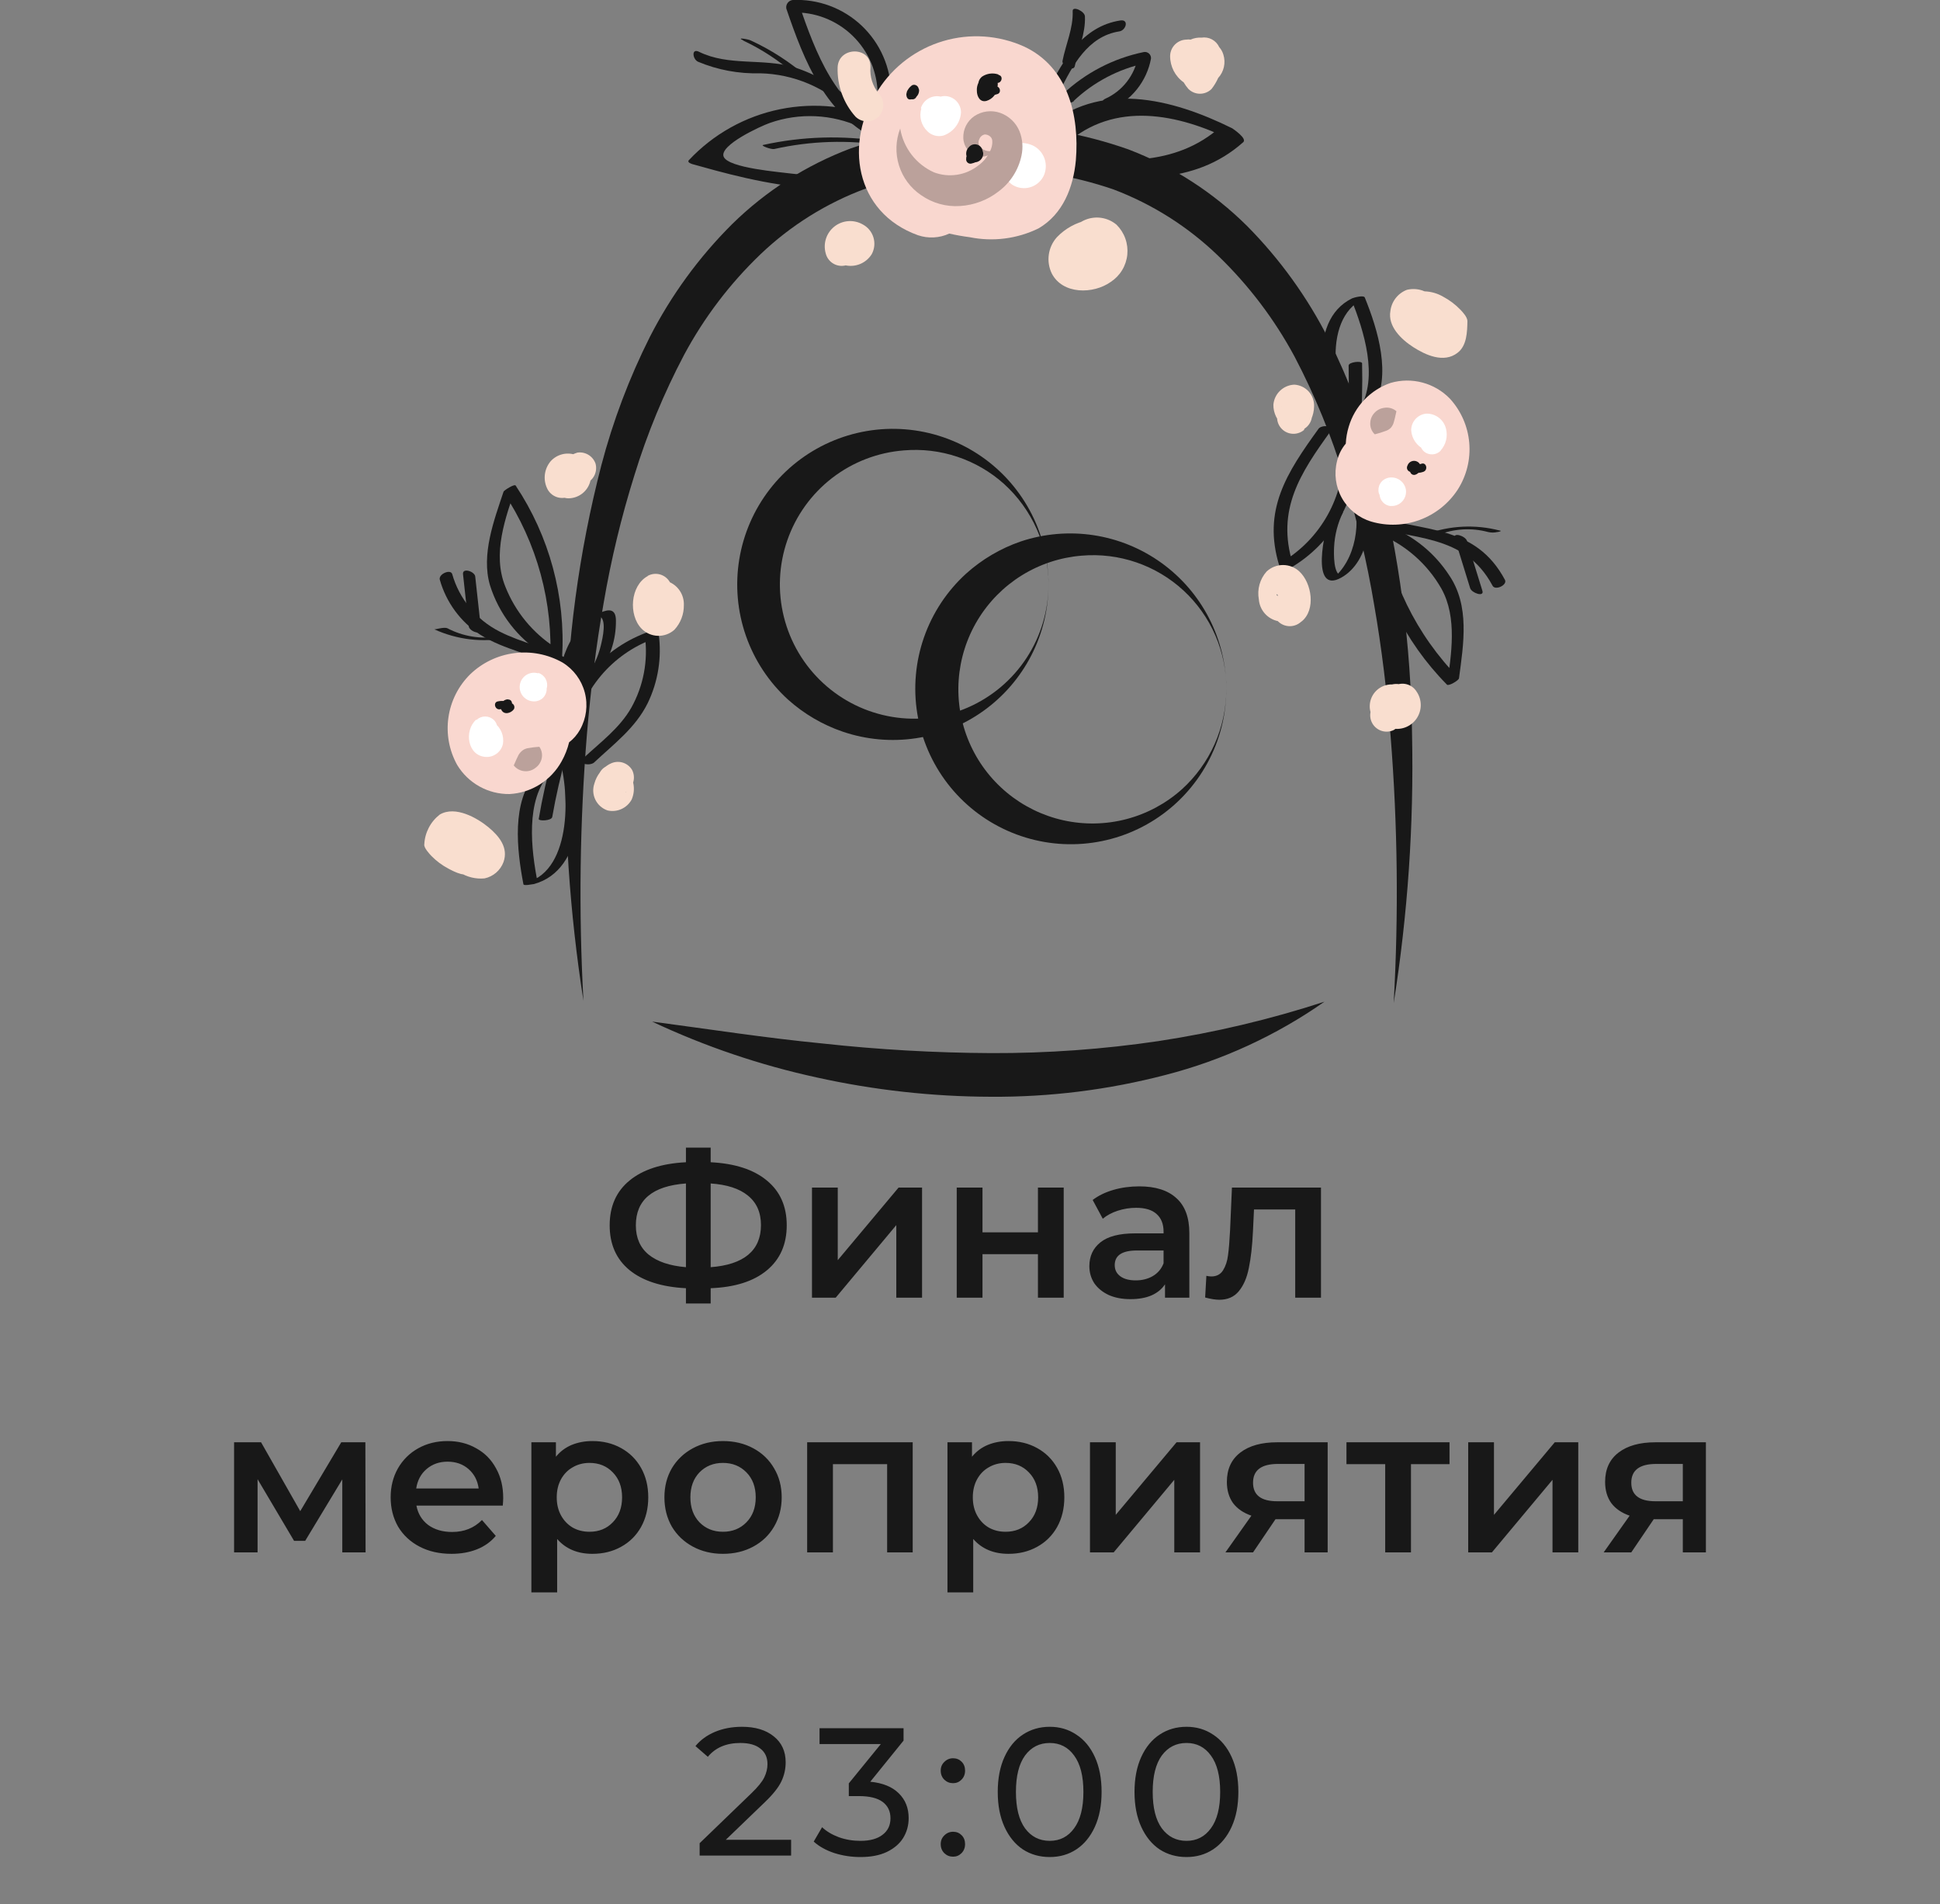 <?xml version="1.0" encoding="UTF-8"?> <svg xmlns="http://www.w3.org/2000/svg" width="160" height="157" viewBox="0 0 160 157" fill="none"><rect x="0" y="0" width="160" height="157" fill="#808080" stroke="none"/> <path d="M65.247 151.695V153H57.702V151.98L61.977 147.855C62.497 147.355 62.847 146.925 63.027 146.565C63.207 146.195 63.297 145.825 63.297 145.455C63.297 144.905 63.102 144.48 62.712 144.18C62.332 143.87 61.782 143.715 61.062 143.715C59.902 143.715 59.007 144.095 58.377 144.855L57.357 143.97C57.767 143.47 58.302 143.08 58.962 142.8C59.632 142.52 60.377 142.38 61.197 142.38C62.297 142.38 63.172 142.645 63.822 143.175C64.472 143.695 64.797 144.405 64.797 145.305C64.797 145.865 64.677 146.395 64.437 146.895C64.197 147.395 63.742 147.965 63.072 148.605L59.862 151.695H65.247ZM71.775 146.91C72.805 147.01 73.591 147.33 74.13 147.87C74.671 148.4 74.941 149.08 74.941 149.91C74.941 150.51 74.79 151.055 74.49 151.545C74.191 152.025 73.74 152.41 73.141 152.7C72.55 152.98 71.826 153.12 70.966 153.12C70.216 153.12 69.496 153.01 68.805 152.79C68.115 152.56 67.55 152.245 67.111 151.845L67.8 150.66C68.16 151 68.621 151.275 69.18 151.485C69.74 151.685 70.335 151.785 70.966 151.785C71.746 151.785 72.35 151.62 72.781 151.29C73.221 150.96 73.441 150.505 73.441 149.925C73.441 149.345 73.225 148.895 72.796 148.575C72.365 148.255 71.716 148.095 70.846 148.095H70.005V147.045L72.645 143.805H67.591V142.5H74.52V143.52L71.775 146.91ZM78.605 147.03C78.325 147.03 78.085 146.935 77.885 146.745C77.684 146.545 77.585 146.295 77.585 145.995C77.585 145.705 77.684 145.465 77.885 145.275C78.085 145.075 78.325 144.975 78.605 144.975C78.885 144.975 79.12 145.07 79.309 145.26C79.499 145.45 79.594 145.695 79.594 145.995C79.594 146.295 79.495 146.545 79.294 146.745C79.105 146.935 78.874 147.03 78.605 147.03ZM78.605 153.09C78.325 153.09 78.085 152.995 77.885 152.805C77.684 152.605 77.585 152.355 77.585 152.055C77.585 151.765 77.684 151.525 77.885 151.335C78.085 151.135 78.325 151.035 78.605 151.035C78.885 151.035 79.12 151.13 79.309 151.32C79.499 151.51 79.594 151.755 79.594 152.055C79.594 152.355 79.495 152.605 79.294 152.805C79.105 152.995 78.874 153.09 78.605 153.09ZM86.578 153.12C85.748 153.12 85.008 152.91 84.358 152.49C83.718 152.06 83.213 151.44 82.843 150.63C82.473 149.82 82.288 148.86 82.288 147.75C82.288 146.64 82.473 145.68 82.843 144.87C83.213 144.06 83.718 143.445 84.358 143.025C85.008 142.595 85.748 142.38 86.578 142.38C87.398 142.38 88.128 142.595 88.768 143.025C89.418 143.445 89.928 144.06 90.298 144.87C90.668 145.68 90.853 146.64 90.853 147.75C90.853 148.86 90.668 149.82 90.298 150.63C89.928 151.44 89.418 152.06 88.768 152.49C88.128 152.91 87.398 153.12 86.578 153.12ZM86.578 151.785C87.418 151.785 88.088 151.44 88.588 150.75C89.098 150.06 89.353 149.06 89.353 147.75C89.353 146.44 89.098 145.44 88.588 144.75C88.088 144.06 87.418 143.715 86.578 143.715C85.728 143.715 85.048 144.06 84.538 144.75C84.038 145.44 83.788 146.44 83.788 147.75C83.788 149.06 84.038 150.06 84.538 150.75C85.048 151.44 85.728 151.785 86.578 151.785ZM97.858 153.12C97.028 153.12 96.288 152.91 95.638 152.49C94.998 152.06 94.493 151.44 94.123 150.63C93.753 149.82 93.568 148.86 93.568 147.75C93.568 146.64 93.753 145.68 94.123 144.87C94.493 144.06 94.998 143.445 95.638 143.025C96.288 142.595 97.028 142.38 97.858 142.38C98.678 142.38 99.408 142.595 100.048 143.025C100.698 143.445 101.208 144.06 101.578 144.87C101.948 145.68 102.133 146.64 102.133 147.75C102.133 148.86 101.948 149.82 101.578 150.63C101.208 151.44 100.698 152.06 100.048 152.49C99.408 152.91 98.678 153.12 97.858 153.12ZM97.858 151.785C98.698 151.785 99.368 151.44 99.868 150.75C100.378 150.06 100.633 149.06 100.633 147.75C100.633 146.44 100.378 145.44 99.868 144.75C99.368 144.06 98.698 143.715 97.858 143.715C97.008 143.715 96.328 144.06 95.818 144.75C95.318 145.44 95.068 146.44 95.068 147.75C95.068 149.06 95.318 150.06 95.818 150.75C96.328 151.44 97.008 151.785 97.858 151.785Z" fill="#181818"></path> <path d="M64.885 101.033C64.885 102.597 64.341 103.832 63.253 104.739C62.165 105.646 60.618 106.139 58.612 106.218V107.476H56.572V106.218C54.566 106.116 53.014 105.617 51.914 104.722C50.826 103.827 50.282 102.597 50.282 101.033C50.282 99.469 50.826 98.239 51.914 97.344C53.014 96.437 54.566 95.933 56.572 95.831V94.624H58.612V95.831C60.618 95.933 62.165 96.437 63.253 97.344C64.341 98.239 64.885 99.469 64.885 101.033ZM58.612 104.484C59.972 104.382 61.004 104.042 61.706 103.464C62.409 102.875 62.76 102.059 62.76 101.016C62.76 99.973 62.403 99.163 61.689 98.585C60.986 98.007 59.961 97.673 58.612 97.582V104.484ZM52.441 101.033C52.441 102.064 52.792 102.869 53.495 103.447C54.209 104.025 55.235 104.371 56.572 104.484V97.582C53.818 97.786 52.441 98.936 52.441 101.033ZM66.968 97.922H69.093V103.906L74.108 97.922H76.046V107H73.921V101.016L68.923 107H66.968V97.922ZM78.905 97.922H81.03V101.611H85.603V97.922H87.728V107H85.603V103.413H81.03V107H78.905V97.922ZM93.959 97.82C95.296 97.82 96.316 98.143 97.019 98.789C97.733 99.424 98.09 100.387 98.09 101.679V107H96.084V105.895C95.823 106.292 95.449 106.598 94.962 106.813C94.486 107.017 93.907 107.119 93.228 107.119C92.547 107.119 91.953 107.006 91.442 106.779C90.933 106.541 90.536 106.218 90.252 105.81C89.981 105.391 89.844 104.92 89.844 104.399C89.844 103.583 90.145 102.931 90.746 102.444C91.358 101.945 92.315 101.696 93.618 101.696H95.965V101.56C95.965 100.925 95.772 100.438 95.386 100.098C95.013 99.758 94.451 99.588 93.704 99.588C93.194 99.588 92.689 99.667 92.191 99.826C91.703 99.985 91.29 100.206 90.95 100.489L90.117 98.942C90.593 98.579 91.165 98.302 91.834 98.109C92.502 97.916 93.21 97.82 93.959 97.82ZM93.669 105.572C94.202 105.572 94.672 105.453 95.081 105.215C95.5 104.966 95.794 104.614 95.965 104.161V103.107H93.772C92.547 103.107 91.936 103.509 91.936 104.314C91.936 104.699 92.088 105.005 92.394 105.232C92.701 105.459 93.126 105.572 93.669 105.572ZM108.947 97.922V107H106.822V99.724H103.422L103.337 101.526C103.28 102.727 103.167 103.736 102.997 104.552C102.838 105.357 102.561 105.997 102.164 106.473C101.779 106.938 101.246 107.17 100.566 107.17C100.249 107.17 99.858 107.108 99.393 106.983L99.495 105.198C99.654 105.232 99.79 105.249 99.903 105.249C100.334 105.249 100.657 105.079 100.872 104.739C101.087 104.388 101.223 103.974 101.28 103.498C101.348 103.011 101.405 102.319 101.45 101.424L101.603 97.922H108.947ZM28.23 128V121.982L25.17 127.048H24.252L21.243 121.965V128H19.305V118.922H21.532L24.762 124.6L28.145 118.922H30.134L30.151 128H28.23ZM41.501 123.512C41.501 123.659 41.49 123.869 41.467 124.141H34.344C34.469 124.81 34.792 125.342 35.313 125.739C35.846 126.124 36.503 126.317 37.285 126.317C38.283 126.317 39.104 125.988 39.75 125.331L40.889 126.64C40.481 127.127 39.966 127.496 39.342 127.745C38.719 127.994 38.016 128.119 37.234 128.119C36.237 128.119 35.359 127.921 34.599 127.524C33.84 127.127 33.251 126.578 32.831 125.875C32.423 125.161 32.219 124.356 32.219 123.461C32.219 122.577 32.418 121.784 32.814 121.081C33.222 120.367 33.783 119.812 34.497 119.415C35.211 119.018 36.016 118.82 36.911 118.82C37.795 118.82 38.583 119.018 39.274 119.415C39.977 119.8 40.521 120.35 40.906 121.064C41.303 121.767 41.501 122.583 41.501 123.512ZM36.911 120.52C36.231 120.52 35.653 120.724 35.177 121.132C34.713 121.529 34.429 122.061 34.327 122.73H39.478C39.388 122.073 39.11 121.54 38.645 121.132C38.181 120.724 37.603 120.52 36.911 120.52ZM48.858 118.82C49.742 118.82 50.529 119.013 51.221 119.398C51.923 119.783 52.473 120.327 52.87 121.03C53.266 121.733 53.465 122.543 53.465 123.461C53.465 124.379 53.266 125.195 52.87 125.909C52.473 126.612 51.923 127.156 51.221 127.541C50.529 127.926 49.742 128.119 48.858 128.119C47.633 128.119 46.664 127.711 45.95 126.895V131.298H43.825V118.922H45.849V120.112C46.2 119.681 46.63 119.358 47.141 119.143C47.662 118.928 48.234 118.82 48.858 118.82ZM48.62 126.3C49.401 126.3 50.042 126.039 50.541 125.518C51.05 124.997 51.306 124.311 51.306 123.461C51.306 122.611 51.05 121.925 50.541 121.404C50.042 120.883 49.401 120.622 48.62 120.622C48.109 120.622 47.651 120.741 47.242 120.979C46.834 121.206 46.511 121.534 46.273 121.965C46.035 122.396 45.916 122.894 45.916 123.461C45.916 124.028 46.035 124.526 46.273 124.957C46.511 125.388 46.834 125.722 47.242 125.96C47.651 126.187 48.109 126.3 48.62 126.3ZM59.625 128.119C58.707 128.119 57.88 127.921 57.143 127.524C56.407 127.127 55.829 126.578 55.409 125.875C55.001 125.161 54.797 124.356 54.797 123.461C54.797 122.566 55.001 121.767 55.409 121.064C55.829 120.361 56.407 119.812 57.143 119.415C57.88 119.018 58.707 118.82 59.625 118.82C60.555 118.82 61.388 119.018 62.124 119.415C62.861 119.812 63.433 120.361 63.841 121.064C64.261 121.767 64.47 122.566 64.47 123.461C64.47 124.356 64.261 125.161 63.841 125.875C63.433 126.578 62.861 127.127 62.124 127.524C61.388 127.921 60.555 128.119 59.625 128.119ZM59.625 126.3C60.407 126.3 61.053 126.039 61.563 125.518C62.073 124.997 62.328 124.311 62.328 123.461C62.328 122.611 62.073 121.925 61.563 121.404C61.053 120.883 60.407 120.622 59.625 120.622C58.843 120.622 58.197 120.883 57.687 121.404C57.189 121.925 56.939 122.611 56.939 123.461C56.939 124.311 57.189 124.997 57.687 125.518C58.197 126.039 58.843 126.3 59.625 126.3ZM75.274 118.922V128H73.166V120.724H68.695V128H66.57V118.922H75.274ZM83.173 118.82C84.057 118.82 84.845 119.013 85.536 119.398C86.239 119.783 86.788 120.327 87.185 121.03C87.582 121.733 87.78 122.543 87.78 123.461C87.78 124.379 87.582 125.195 87.185 125.909C86.788 126.612 86.239 127.156 85.536 127.541C84.845 127.926 84.057 128.119 83.173 128.119C81.949 128.119 80.98 127.711 80.266 126.895V131.298H78.141V118.922H80.164V120.112C80.515 119.681 80.946 119.358 81.456 119.143C81.977 118.928 82.55 118.82 83.173 118.82ZM82.935 126.3C83.717 126.3 84.357 126.039 84.856 125.518C85.366 124.997 85.621 124.311 85.621 123.461C85.621 122.611 85.366 121.925 84.856 121.404C84.357 120.883 83.717 120.622 82.935 120.622C82.425 120.622 81.966 120.741 81.558 120.979C81.15 121.206 80.827 121.534 80.589 121.965C80.351 122.396 80.232 122.894 80.232 123.461C80.232 124.028 80.351 124.526 80.589 124.957C80.827 125.388 81.15 125.722 81.558 125.96C81.966 126.187 82.425 126.3 82.935 126.3ZM89.895 118.922H92.02V124.906L97.035 118.922H98.973V128H96.848V122.016L91.85 128H89.895V118.922ZM109.498 118.922V128H107.594V125.263H105.197L103.344 128H101.066L103.208 124.974C102.551 124.747 102.047 124.402 101.695 123.937C101.355 123.461 101.185 122.877 101.185 122.186C101.185 121.143 101.554 120.339 102.29 119.772C103.027 119.205 104.041 118.922 105.333 118.922H109.498ZM105.401 120.707C104.03 120.707 103.344 121.223 103.344 122.254C103.344 123.274 104.007 123.784 105.333 123.784H107.594V120.707H105.401ZM119.548 120.724H116.369V128H114.244V120.724H111.048V118.922H119.548V120.724ZM121.089 118.922H123.214V124.906L128.229 118.922H130.167V128H128.042V122.016L123.044 128H121.089V118.922ZM140.693 118.922V128H138.789V125.263H136.392L134.539 128H132.261L134.403 124.974C133.745 124.747 133.241 124.402 132.89 123.937C132.55 123.461 132.38 122.877 132.38 122.186C132.38 121.143 132.748 120.339 133.485 119.772C134.221 119.205 135.236 118.922 136.528 118.922H140.693ZM136.596 120.707C135.224 120.707 134.539 121.223 134.539 122.254C134.539 123.274 135.202 123.784 136.528 123.784H138.789V120.707H136.596Z" fill="#181818"></path> <g clip-path="url(#clip0_2815_303)"> <path d="M53.784 84.235C58.538 84.866 63.183 85.588 67.838 86.039C72.458 86.546 77.1 86.81 81.748 86.833C86.37 86.849 90.986 86.517 95.558 85.84C100.198 85.133 104.771 84.047 109.234 82.593C105.267 85.372 100.834 87.416 96.145 88.628C91.434 89.86 86.581 90.466 81.712 90.432C76.891 90.418 72.085 89.885 67.378 88.844C62.687 87.825 58.127 86.278 53.784 84.235V84.235Z" fill="#181818"></path> <path d="M87.891 11.889C91.905 8.281 97.182 9.372 101.611 11.573L100.709 10.419C96.921 13.829 91.932 13.432 87.232 12.683C86.078 12.503 87.638 14 88.207 14.09C93.195 14.893 98.472 15.335 102.531 11.727C102.883 11.42 101.719 10.644 101.629 10.581C96.65 8.119 90.642 6.567 86.06 10.671C85.69 10.996 87.395 12.412 87.927 11.934L87.891 11.889Z" fill="#181818"></path> <path d="M72.88 9.923C70.192 8.739 67.203 8.419 64.325 9.007C61.447 9.595 58.823 11.062 56.815 13.206C56.643 13.396 57.04 13.513 57.13 13.54C61.487 14.749 73.368 18.267 75.027 11.42C75.1 11.086 72.935 10.96 72.772 11.61C72.087 14.46 67.811 14.622 65.294 14.316C64.392 14.189 60.062 13.865 59.683 12.918C59.304 11.97 62.759 10.392 63.481 10.139C65.93 9.277 68.619 9.403 70.977 10.491C71.464 10.707 73.485 10.211 72.88 9.95V9.923Z" fill="#181818"></path> <path d="M63.86 12.286C66.863 11.613 69.967 11.515 73.007 11.997C73.773 12.115 73.178 11.727 72.772 11.664C69.506 11.141 66.17 11.239 62.94 11.952C62.696 12.006 63.616 12.34 63.842 12.286H63.86Z" fill="#181818"></path> <path d="M73.494 7.686C73.484 6.642 73.264 5.611 72.847 4.655C72.43 3.698 71.825 2.836 71.067 2.118C70.309 1.401 69.415 0.844 68.437 0.48C67.459 0.116 66.418 -0.047 65.375 -6.88106e-05C65.293 0.01 65.213 0.036 65.142 0.078C65.07 0.12 65.008 0.176 64.959 0.242C64.91 0.309 64.875 0.386 64.856 0.466C64.838 0.547 64.837 0.631 64.852 0.713C66.341 5.079 68.109 9.598 72.574 11.637C73.151 11.898 73.728 10.969 73.097 10.671C68.893 8.759 67.297 4.411 65.88 0.316C65.709 0.559 65.529 0.794 65.357 1.028C66.268 0.999 67.176 1.153 68.026 1.482C68.876 1.81 69.652 2.305 70.307 2.939C70.962 3.572 71.484 4.33 71.841 5.169C72.198 6.008 72.382 6.909 72.384 7.821C72.384 8.515 73.494 8.317 73.476 7.686H73.494Z" fill="#181818"></path> <path d="M88.567 8.308C90.214 6.756 92.254 5.686 94.467 5.214L93.853 4.682C93.72 5.436 93.403 6.146 92.931 6.75C92.46 7.354 91.847 7.833 91.147 8.146C91.088 8.172 91.035 8.21 90.99 8.258C90.946 8.305 90.911 8.36 90.888 8.421C90.865 8.482 90.854 8.547 90.856 8.611C90.858 8.676 90.873 8.74 90.899 8.8C90.926 8.859 90.964 8.912 91.011 8.957C91.058 9.001 91.114 9.036 91.175 9.059C91.236 9.082 91.3 9.093 91.365 9.091C91.43 9.089 91.494 9.074 91.553 9.048C92.418 8.676 93.178 8.097 93.766 7.363C94.355 6.628 94.753 5.76 94.927 4.835C94.934 4.756 94.923 4.677 94.894 4.604C94.865 4.531 94.82 4.465 94.761 4.412C94.702 4.36 94.632 4.322 94.556 4.301C94.48 4.28 94.4 4.278 94.323 4.294C91.827 4.809 89.523 6.005 87.665 7.749C87.142 8.236 88.089 8.75 88.567 8.335V8.308Z" fill="#181818"></path> <path d="M87.377 7.577C88.441 5.412 89.713 2.995 92.311 2.589C92.87 2.508 93.132 1.578 92.401 1.687C89.28 2.165 87.683 4.934 86.393 7.532C86.087 8.146 87.142 8.037 87.377 7.577V7.577Z" fill="#181818"></path> <path d="M70.391 8.515C69.009 7.13 67.309 6.104 65.438 5.53C62.895 4.79 60.089 5.466 57.663 4.276C57.004 3.942 57.112 4.871 57.563 5.088C59.184 5.767 60.931 6.093 62.687 6.044C65.457 6.105 68.097 7.225 70.066 9.174C70.598 9.697 70.806 8.921 70.391 8.515V8.515Z" fill="#181818"></path> <path d="M61.298 3.347C62.834 4.069 64.262 5.005 65.538 6.125C65.75 6.275 66 6.362 66.259 6.377C66.341 6.377 66.674 6.441 66.503 6.287C65.115 5.091 63.566 4.095 61.902 3.328C61.686 3.229 60.666 3.049 61.298 3.328V3.347Z" fill="#181818"></path> <path d="M88.639 5.466C88.919 4.104 89.542 2.76 89.478 1.353C89.478 0.938 88.45 0.451 88.468 0.911C88.522 2.327 87.909 3.617 87.629 5.024C87.548 5.412 88.531 5.926 88.639 5.466Z" fill="#181818"></path> <path d="M48.119 82.512C46.974 75.212 46.482 67.825 46.648 60.438C46.741 52.986 47.732 45.571 49.598 38.356C50.558 34.702 51.898 31.159 53.594 27.784C55.351 24.35 57.637 21.215 60.369 18.492C63.164 15.743 66.504 13.61 70.174 12.232C73.863 10.971 77.732 10.316 81.63 10.293C85.522 10.34 89.379 11.022 93.051 12.313C96.721 13.711 100.058 15.862 102.847 18.628C105.564 21.369 107.834 24.52 109.576 27.964C111.268 31.346 112.601 34.895 113.555 38.554C115.406 45.772 116.382 53.186 116.459 60.637C116.61 68.022 116.103 75.406 114.944 82.701C115.356 75.379 115.272 68.037 114.691 60.727C114.393 57.119 113.96 53.465 113.338 49.902C112.742 46.333 111.91 42.807 110.848 39.348C109.805 35.92 108.443 32.598 106.78 29.425C105.12 26.336 102.99 23.524 100.466 21.09C97.987 18.697 95.047 16.834 91.824 15.615C85.211 13.354 78.039 13.329 71.41 15.543C68.179 16.736 65.225 18.578 62.732 20.955C60.203 23.375 58.072 26.179 56.418 29.263C54.745 32.435 53.374 35.757 52.322 39.186C51.242 42.63 50.395 46.145 49.788 49.704C49.147 53.312 48.714 56.92 48.407 60.528C47.815 67.841 47.718 75.186 48.119 82.512V82.512Z" fill="#181818"></path> <path d="M86.475 48.161C86.477 50.203 85.993 52.216 85.061 54.032C84.13 55.849 82.778 57.418 81.119 58.608C79.46 59.798 77.541 60.575 75.521 60.874C73.502 61.174 71.44 60.987 69.507 60.33C67.841 59.761 66.307 58.862 64.996 57.687C63.418 56.25 62.223 54.441 61.519 52.426C60.815 50.41 60.626 48.251 60.967 46.143C61.308 44.036 62.17 42.047 63.474 40.356C64.778 38.665 66.482 37.327 68.434 36.461C70.386 35.596 72.522 35.23 74.651 35.399C76.779 35.567 78.832 36.264 80.623 37.425C82.414 38.587 83.887 40.177 84.909 42.052C85.931 43.926 86.469 46.026 86.475 48.161V48.161ZM86.475 48.161C86.472 46.604 86.144 45.065 85.512 43.642C84.879 42.219 83.957 40.944 82.803 39.898C81.687 38.898 80.379 38.137 78.957 37.663C77.536 37.188 76.033 37.009 74.54 37.138C72.391 37.305 70.338 38.095 68.631 39.411C66.925 40.727 65.639 42.513 64.933 44.549C64.226 46.585 64.128 48.783 64.652 50.874C65.176 52.965 66.298 54.857 67.881 56.319C69.464 57.782 71.44 58.751 73.565 59.107C75.691 59.463 77.874 59.192 79.848 58.326C81.822 57.46 83.5 56.037 84.677 54.231C85.854 52.426 86.479 50.316 86.475 48.161V48.161Z" fill="#181818"></path> <path d="M101.142 56.83C101.134 58.963 100.595 61.06 99.572 62.932C98.549 64.804 97.076 66.392 95.285 67.551C93.495 68.71 91.444 69.404 89.317 69.571C87.19 69.738 85.056 69.371 83.107 68.505C81.157 67.639 79.455 66.301 78.153 64.611C76.851 62.921 75.992 60.933 75.651 58.827C75.311 56.722 75.502 54.564 76.206 52.551C76.909 50.537 78.104 48.731 79.682 47.295C80.992 46.117 82.526 45.215 84.192 44.643C86.126 43.999 88.184 43.824 90.199 44.13C92.213 44.437 94.126 45.217 95.781 46.407C97.435 47.596 98.784 49.161 99.716 50.973C100.648 52.785 101.137 54.792 101.142 56.83V56.83ZM101.142 56.83C101.151 55.302 100.842 53.79 100.234 52.388C99.626 50.987 98.732 49.728 97.61 48.691C96.488 47.655 95.162 46.864 93.716 46.369C92.271 45.874 90.739 45.685 89.217 45.816C87.467 45.956 85.776 46.51 84.283 47.433C82.79 48.356 81.538 49.622 80.631 51.124C79.724 52.627 79.187 54.324 79.066 56.075C78.945 57.826 79.242 59.581 79.933 61.195C80.624 62.808 81.689 64.234 83.041 65.354C84.392 66.474 85.991 67.257 87.704 67.637C89.418 68.017 91.198 67.984 92.896 67.54C94.594 67.096 96.162 66.254 97.471 65.084C98.624 64.04 99.546 62.766 100.178 61.345C100.81 59.923 101.139 58.386 101.142 56.83V56.83Z" fill="#181818"></path> <path d="M45.819 53.402C43.944 52.201 42.495 50.44 41.678 48.369C40.578 45.662 41.678 42.695 42.58 40.07L41.525 40.593C44.3 44.762 45.648 49.719 45.367 54.719C45.367 54.719 46.342 54.494 46.36 54.196C46.655 49.184 45.309 44.212 42.526 40.033C42.427 39.889 41.624 40.394 41.534 40.53C40.74 42.911 39.675 45.717 40.406 48.242C41.141 50.602 42.696 52.621 44.79 53.934C45.043 54.088 45.755 53.393 45.782 53.402H45.819Z" fill="#181818"></path> <path d="M47.289 60.601C47.598 58.808 48.376 57.13 49.543 55.736C50.711 54.341 52.227 53.281 53.937 52.662L53.188 52.446C53.461 54.482 53.069 56.551 52.07 58.345C51.096 60.059 49.499 61.214 48.083 62.54C47.596 62.991 48.624 63.172 48.985 62.883C50.627 61.34 52.404 60.032 53.423 57.967C54.277 56.199 54.591 54.219 54.325 52.275C54.325 51.977 53.757 52.004 53.576 52.067C51.706 52.712 50.041 53.841 48.748 55.338C47.455 56.835 46.581 58.648 46.215 60.592C46.116 61.088 47.235 61.025 47.316 60.592L47.289 60.601Z" fill="#181818"></path> <path d="M47.199 57.127C46.91 54.809 47.821 51.643 50.103 50.524L49.3 50.741C50.139 50.903 49.679 52.68 49.553 53.222C49.324 54.174 48.904 55.071 48.317 55.856C48.317 55.856 49.219 55.792 49.364 55.54C50.311 54.283 50.815 52.748 50.798 51.174C50.798 50.218 50.266 50.182 49.49 50.524C46.955 51.67 45.819 54.926 46.143 57.515C46.143 57.624 47.235 57.371 47.199 57.127V57.127Z" fill="#181818"></path> <path d="M44.222 63.794C42.156 66.067 42.634 70.108 43.166 72.896C43.166 73.076 43.924 72.896 44.023 72.896C48.263 71.759 48.308 65.346 47.127 61.99C47.045 61.773 45.972 61.99 46.008 62.134C47.009 64.949 47.262 71.732 43.437 72.76H44.339C43.807 70.054 43.311 65.968 45.358 63.74C45.358 63.74 44.456 63.586 44.267 63.803L44.222 63.794Z" fill="#181818"></path> <path d="M45.62 62.242C45.129 63.985 44.731 65.752 44.429 67.537C44.429 67.709 45.485 67.691 45.548 67.357C45.847 65.632 46.239 63.925 46.721 62.242C46.802 61.981 45.71 62.053 45.638 62.324L45.62 62.242Z" fill="#181818"></path> <path d="M36.275 47.809C36.8 49.662 37.975 51.264 39.585 52.32C41.597 53.601 44.05 53.952 46.143 55.098C46.522 55.306 47.397 54.647 46.865 54.358C45.061 53.375 43.013 53.005 41.191 52.067C40.25 51.589 39.418 50.922 38.747 50.107C38.077 49.292 37.582 48.347 37.294 47.331C37.159 46.898 36.13 47.331 36.275 47.818V47.809Z" fill="#181818"></path> <path d="M35.815 51.887C37.7 52.748 39.807 52.997 41.84 52.599C42.291 52.518 41.218 52.464 41.047 52.491C39.629 52.712 38.177 52.471 36.906 51.806C36.617 51.67 35.905 51.923 35.815 51.887V51.887Z" fill="#181818"></path> <path d="M38.187 47.349C38.34 48.775 38.503 50.2 38.656 51.625C38.701 52.058 39.73 52.437 39.666 51.842C39.513 50.416 39.351 48.991 39.197 47.566C39.197 47.133 38.115 46.763 38.187 47.349Z" fill="#181818"></path> <path d="M46.396 54.629C45.192 53.95 43.801 53.678 42.429 53.852C41.058 54.026 39.779 54.636 38.782 55.594C37.812 56.55 37.18 57.798 36.985 59.147C36.789 60.495 37.04 61.871 37.7 63.063C38.147 63.809 38.783 64.424 39.543 64.847C40.303 65.269 41.16 65.485 42.03 65.472C42.917 65.423 43.776 65.149 44.528 64.675C45.279 64.202 45.897 63.544 46.324 62.766C46.598 62.276 46.804 61.751 46.937 61.205C47.306 60.921 47.613 60.565 47.839 60.159C48.36 59.229 48.5 58.134 48.231 57.103C47.962 56.072 47.304 55.185 46.396 54.629V54.629Z" fill="#F9D7CF"></path> <path d="M39.27 59.338C38.259 60.24 38.539 62.333 40.081 62.414C40.404 62.428 40.72 62.328 40.976 62.131C41.232 61.935 41.41 61.655 41.48 61.34C41.532 61.015 41.494 60.681 41.37 60.376C41.246 60.071 41.04 59.805 40.776 59.608C40.586 59.418 40.328 59.311 40.059 59.311C39.79 59.311 39.532 59.418 39.342 59.608C39.151 59.798 39.045 60.056 39.045 60.325C39.045 60.594 39.151 60.852 39.342 61.042L39.441 61.133C39.54 61.259 39.567 61.277 39.531 61.187C39.495 61.097 39.703 60.574 39.531 60.826C39.648 60.709 39.775 60.592 39.892 60.465L40.108 60.411L40.614 60.546C40.83 60.646 40.505 61.007 40.731 60.799C40.92 60.608 41.026 60.35 41.026 60.082C41.026 59.813 40.92 59.556 40.731 59.365C40.538 59.18 40.281 59.077 40.014 59.077C39.747 59.077 39.49 59.18 39.297 59.365L39.27 59.338Z" fill="white"></path> <path d="M44.393 55.522C44.229 55.471 44.056 55.456 43.886 55.479C43.716 55.501 43.552 55.561 43.407 55.653C43.263 55.745 43.139 55.868 43.047 56.012C42.954 56.157 42.894 56.32 42.871 56.49C42.847 56.66 42.861 56.833 42.912 56.998C42.962 57.162 43.048 57.313 43.163 57.441C43.278 57.568 43.419 57.669 43.577 57.737C43.735 57.804 43.906 57.837 44.078 57.831C44.343 57.829 44.597 57.723 44.786 57.536C44.975 57.349 45.083 57.096 45.088 56.83C45.083 56.563 44.976 56.307 44.787 56.117C44.599 55.928 44.345 55.818 44.078 55.811H43.96L44.682 56.108L44.592 56.036L44.853 56.478V56.37L44.754 57.155V57.074L44.384 57.434H44.303H43.762H43.843C44.102 57.502 44.378 57.466 44.612 57.335C44.845 57.204 45.019 56.987 45.097 56.731C45.162 56.47 45.124 56.195 44.991 55.961C44.858 55.728 44.641 55.555 44.384 55.477L44.393 55.522Z" fill="white"></path> <path d="M41.904 57.66C41.805 57.66 41.708 57.683 41.621 57.729C41.533 57.774 41.458 57.84 41.402 57.92C41.345 58.001 41.309 58.094 41.296 58.191C41.282 58.289 41.293 58.388 41.326 58.481C41.534 58.986 42.129 58.824 42.382 58.481C42.425 58.401 42.436 58.308 42.413 58.221C42.389 58.133 42.333 58.059 42.255 58.012C41.894 57.809 41.47 57.745 41.065 57.831C40.641 57.903 40.821 58.562 41.245 58.481C41.477 58.437 41.718 58.479 41.922 58.598L41.795 58.138L41.904 58.354C42.337 58.354 42.337 57.66 41.904 57.678V57.66Z" fill="#181818"></path> <path d="M42.382 63.09C42.553 62.684 42.661 62.459 42.761 62.26C42.848 62.104 42.968 61.969 43.112 61.864C43.251 61.765 43.413 61.703 43.581 61.683C43.88 61.629 44.181 61.593 44.483 61.575C44.585 61.72 44.654 61.886 44.685 62.06C44.717 62.235 44.709 62.414 44.664 62.585C44.587 62.881 44.408 63.14 44.159 63.316C44.026 63.421 43.874 63.499 43.711 63.545C43.548 63.591 43.377 63.603 43.209 63.582C43.041 63.561 42.879 63.507 42.732 63.423C42.586 63.338 42.457 63.225 42.355 63.09H42.382Z" fill="#BBA19B"></path> <path d="M40.614 70.46C40.569 69.621 39.477 68.891 38.809 68.503C38.142 68.115 37.267 67.601 36.663 68.016C36.058 68.43 36.798 69.116 37.078 69.459C37.802 70.247 38.744 70.803 39.784 71.055C40.127 71.128 40.686 71.146 40.965 70.812C41.245 70.478 40.965 69.91 40.695 69.549C40.08 68.761 39.277 68.14 38.358 67.745C38.084 67.587 37.773 67.503 37.456 67.503C37.14 67.503 36.829 67.587 36.554 67.745C36.35 67.854 36.17 68.002 36.024 68.181C35.878 68.36 35.769 68.567 35.703 68.788C35.638 69.01 35.617 69.242 35.642 69.472C35.668 69.702 35.739 69.924 35.851 70.126C36.37 70.894 37.079 71.515 37.907 71.93C38.519 72.32 39.242 72.495 39.964 72.427C40.316 72.352 40.644 72.19 40.917 71.955C41.19 71.72 41.399 71.42 41.525 71.083C41.949 69.892 41.164 68.936 40.28 68.205C39.396 67.474 37.574 66.401 36.275 67.159C35.896 67.451 35.586 67.821 35.365 68.245C35.144 68.668 35.017 69.135 34.994 69.612C34.931 69.892 35.445 70.433 35.58 70.577C35.992 70.997 36.467 71.35 36.987 71.624C37.411 71.849 38.656 72.526 38.791 71.714C38.872 71.179 39.069 70.668 39.369 70.217C39.482 70.043 39.646 69.908 39.838 69.829C39.937 69.829 40.054 69.775 40.154 69.73C40.578 69.73 40.343 69.666 39.432 69.441L38.44 68.764L37.817 67.998C37.827 68.072 37.827 68.148 37.817 68.223C37.827 68.31 37.827 68.398 37.817 68.485C37.741 68.733 37.615 68.963 37.447 69.161C37.343 69.298 37.215 69.414 37.069 69.504C36.482 69.829 36.59 69.342 37.637 69.982L38.602 70.668L38.521 70.587L39.233 71.317C39.45 71.606 39.306 71.543 39.378 71.317C39.447 71.161 39.538 71.015 39.648 70.884C39.745 70.751 39.857 70.63 39.982 70.523C40.19 70.361 40.262 70.46 39.883 70.343L38.431 69.639L38.521 69.693L37.619 68.963L37.691 69.035L37.177 68.349C37.294 68.548 37.177 68.349 37.177 68.277C37.177 68.205 36.96 68.277 37.177 68.277L38.494 68.746H38.404L39.793 69.784L39.73 69.712C39.928 70.027 40.117 70.352 40.316 70.677C40.316 70.803 40.09 70.821 40.054 70.821L37.7 69.585L36.798 68.286V68.349C36.891 68.728 37.099 69.068 37.393 69.324C37.796 69.736 38.258 70.086 38.764 70.361C39.053 70.514 40.65 71.263 40.614 70.46V70.46Z" fill="#F9DECF"></path> <path d="M50.266 63C49.963 63.173 49.697 63.403 49.483 63.679C49.27 63.955 49.113 64.269 49.021 64.606C48.946 64.823 48.914 65.053 48.929 65.282C48.943 65.512 49.003 65.736 49.104 65.943C49.206 66.149 49.347 66.333 49.52 66.485C49.693 66.636 49.894 66.752 50.112 66.825C50.496 66.912 50.898 66.87 51.256 66.707C51.615 66.544 51.91 66.269 52.097 65.923C52.277 65.504 52.325 65.039 52.233 64.593C52.141 64.146 51.914 63.738 51.583 63.424C51.328 63.173 50.984 63.032 50.627 63.032C50.269 63.032 49.925 63.173 49.67 63.424C49.425 63.682 49.289 64.024 49.289 64.38C49.289 64.736 49.425 65.078 49.67 65.336C49.373 64.948 49.977 64.073 50.473 64.128L51.159 64.308L51.294 64.425L51.646 65.021C51.592 65.382 51.592 65.454 51.646 65.228C51.592 65.345 51.583 65.354 51.646 65.273C51.709 65.192 51.646 65.201 51.646 65.273C51.646 65.345 51.529 65.345 51.646 65.273C51.934 65.089 52.143 64.804 52.233 64.474C52.323 64.144 52.288 63.792 52.133 63.487C51.95 63.179 51.654 62.956 51.308 62.864C50.962 62.773 50.594 62.822 50.284 63H50.266Z" fill="#F9DECF"></path> <path d="M47.623 37.318C47.139 37.468 46.7 37.733 46.343 38.092C45.986 38.45 45.722 38.891 45.575 39.375C45.523 39.576 45.517 39.786 45.559 39.99C45.6 40.193 45.687 40.385 45.813 40.55C45.938 40.715 46.1 40.849 46.286 40.943C46.471 41.036 46.675 41.086 46.883 41.089C47.298 41.086 47.7 40.945 48.027 40.689C48.353 40.432 48.585 40.075 48.687 39.673C48.8 39.224 48.737 38.75 48.51 38.347C48.283 37.944 47.911 37.644 47.469 37.508C47.115 37.383 46.732 37.365 46.368 37.457C46.004 37.548 45.675 37.745 45.422 38.022C45.145 38.346 44.974 38.747 44.932 39.171C44.89 39.596 44.979 40.022 45.187 40.394C45.371 40.7 45.667 40.922 46.013 41.014C46.358 41.104 46.725 41.057 47.036 40.881C47.283 40.759 47.498 40.581 47.666 40.362C47.833 40.143 47.948 39.889 48.002 39.618C48.086 39.272 48.035 38.906 47.859 38.596C47.683 38.286 47.395 38.055 47.054 37.95C46.714 37.858 46.351 37.901 46.04 38.069C45.73 38.236 45.496 38.517 45.386 38.852L45.674 38.5L47.478 38.987C47.538 39.103 47.566 39.232 47.559 39.362C47.552 39.492 47.511 39.617 47.439 39.726C47.367 39.834 47.268 39.922 47.151 39.979C47.034 40.036 46.904 40.061 46.775 40.051C45.782 40.051 45.791 38.301 46.775 38.338L48.074 40.051C48.074 39.952 48.119 39.889 48.074 40.051L48.137 39.943C48.065 40.033 48.065 40.042 48.137 39.943C48.209 39.844 47.992 40.042 48.137 39.943C48.281 39.844 47.902 39.997 48.218 39.898C48.551 39.788 48.83 39.555 48.998 39.247C49.165 38.938 49.209 38.578 49.12 38.238C49.018 37.934 48.812 37.675 48.538 37.507C48.264 37.339 47.941 37.272 47.623 37.318V37.318Z" fill="#F9DECF"></path> <path d="M53.414 47.503C51.98 48.287 51.817 50.723 52.918 51.842C53.272 52.201 53.75 52.41 54.255 52.425C54.759 52.441 55.249 52.261 55.624 51.923C56.132 51.373 56.409 50.65 56.4 49.902C56.418 49.479 56.301 49.062 56.066 48.71C55.83 48.358 55.489 48.09 55.092 47.945C54.648 47.821 54.176 47.842 53.745 48.004C53.314 48.166 52.945 48.462 52.692 48.847C52.555 49.069 52.468 49.319 52.44 49.579C52.412 49.839 52.442 50.101 52.529 50.348C52.615 50.594 52.756 50.819 52.94 51.004C53.125 51.189 53.348 51.33 53.594 51.418C53.838 51.492 54.095 51.51 54.346 51.47C54.597 51.43 54.836 51.332 55.044 51.184C55.251 51.037 55.422 50.844 55.543 50.62C55.664 50.396 55.732 50.147 55.741 49.893C55.739 49.535 55.596 49.192 55.342 48.939C55.089 48.686 54.746 48.542 54.388 48.54C54.032 48.547 53.691 48.692 53.439 48.944C53.187 49.196 53.042 49.536 53.035 49.893V49.992L53.224 49.307L53.306 49.171L53.901 48.829H54.334L54.938 49.171C55.257 49.935 55.176 50.395 54.695 50.552L53.793 50.11C53.793 50.11 53.594 49.659 53.712 49.947C53.712 49.803 53.712 49.776 53.712 49.875C53.716 49.929 53.716 49.983 53.712 50.037V50.119C53.726 50.059 53.756 50.003 53.799 49.959C53.842 49.914 53.896 49.882 53.955 49.866L54.857 49.92C55.002 50.173 55.029 50.182 54.956 49.92C54.956 50.046 54.956 49.686 54.956 49.695V49.613C54.956 49.731 54.956 49.749 54.956 49.613C54.956 49.478 54.83 49.794 54.794 49.812C55.09 49.625 55.302 49.33 55.385 48.989C55.468 48.649 55.416 48.29 55.24 47.987C55.063 47.684 54.776 47.462 54.439 47.366C54.102 47.271 53.741 47.31 53.432 47.476L53.414 47.503Z" fill="#F9DECF"></path> <path d="M113.636 43.984C115.856 44.861 117.709 46.472 118.886 48.549C120.203 50.921 119.689 53.961 119.346 56.478L120.329 55.928C116.806 52.352 114.545 47.725 113.888 42.749C113.888 42.749 112.86 43.028 112.896 43.281C113.55 48.255 115.812 52.88 119.337 56.451C119.481 56.595 120.311 56.099 120.329 55.928C120.708 53.086 121.231 49.947 119.517 47.43C118.327 45.606 116.6 44.197 114.574 43.398C114.312 43.308 113.6 43.948 113.672 43.957L113.636 43.984Z" fill="#181818"></path> <path d="M110.812 37.264C110.834 39.091 110.375 40.892 109.482 42.486C108.589 44.08 107.294 45.412 105.725 46.348L106.627 46.501C105.238 42.036 107.24 39.014 109.757 35.532C110.091 35.081 108.99 35.009 108.747 35.352C106.14 38.96 104.083 42.054 105.517 46.673C105.616 47.007 106.158 46.979 106.419 46.835C108.121 45.844 109.531 44.421 110.507 42.711C111.483 41 111.989 39.062 111.976 37.093C111.976 36.66 110.857 36.795 110.857 37.264H110.812Z" fill="#181818"></path> <path d="M111.525 40.593C112.283 42.947 111.904 46.186 109.793 47.809L110.695 47.476C109.937 47.476 110.009 45.581 110.027 45.13C110.073 44.124 110.324 43.139 110.767 42.235C110.767 42.235 109.865 42.235 109.73 42.55C109.225 43.633 108.034 49.09 110.632 47.62C113.004 46.285 113.338 42.46 112.589 40.187C112.535 40.034 111.471 40.394 111.534 40.575L111.525 40.593Z" fill="#181818"></path> <path d="M113.248 33.665C114.808 30.959 113.636 27.188 112.562 24.536C112.481 24.311 111.66 24.536 111.516 24.599C107.691 26.467 108.999 32.862 110.704 35.776C110.839 36.019 111.841 35.677 111.823 35.641C110.19 32.844 108.792 26.403 112.499 24.599L111.444 24.672C112.49 27.278 113.699 31.103 112.156 33.692C112.111 33.773 113.058 33.864 113.248 33.629V33.665Z" fill="#181818"></path> <path d="M112.183 35.37C112.33 33.57 112.382 31.763 112.337 29.957C112.337 29.732 111.218 29.84 111.227 30.147C111.268 31.938 111.214 33.729 111.065 35.514C111.065 35.713 112.156 35.659 112.183 35.334V35.37Z" fill="#181818"></path> <path d="M124.118 47.809C121.673 43.236 117.388 43.867 113.076 42.505C112.661 42.37 111.796 43.064 112.346 43.245C116.441 44.535 120.771 43.939 123.098 48.296C123.324 48.72 124.343 48.233 124.118 47.809Z" fill="#181818"></path> <path d="M123.703 43.75C121.688 43.22 119.558 43.324 117.605 44.048C117.388 44.129 117.758 44.165 117.803 44.174C118.063 44.215 118.328 44.197 118.579 44.12C119.898 43.586 121.355 43.497 122.729 43.867C122.981 43.926 123.243 43.926 123.495 43.867C123.549 43.867 123.919 43.795 123.703 43.741V43.75Z" fill="#181818"></path> <path d="M122.259 48.712L120.988 44.598C120.861 44.192 119.806 43.849 119.977 44.382L121.249 48.495C121.375 48.901 122.431 49.253 122.259 48.712Z" fill="#181818"></path> <path d="M119.571 32.862C118.951 32.225 118.169 31.769 117.31 31.542C116.45 31.314 115.545 31.325 114.691 31.572C113.87 31.855 113.128 32.33 112.527 32.958C111.926 33.585 111.483 34.347 111.236 35.181C111.097 35.635 111.015 36.104 110.993 36.579C110.64 36.995 110.393 37.49 110.271 38.022C110.008 39.058 110.155 40.156 110.683 41.086C111.211 42.016 112.079 42.706 113.103 43.01C114.415 43.392 115.815 43.341 117.097 42.867C118.378 42.393 119.473 41.52 120.221 40.376C120.957 39.228 121.293 37.868 121.175 36.509C121.058 35.149 120.494 33.867 119.571 32.862V32.862Z" fill="#F9D7CF"></path> <path d="M118.814 37.147C119.031 36.906 119.185 36.615 119.262 36.301C119.339 35.986 119.337 35.657 119.256 35.343C119.167 34.981 118.956 34.66 118.659 34.435C118.361 34.21 117.996 34.094 117.623 34.107C117.283 34.141 116.968 34.3 116.74 34.553C116.511 34.807 116.385 35.137 116.387 35.478C116.409 35.816 116.523 36.142 116.715 36.422C116.907 36.701 117.171 36.924 117.479 37.066C117.71 37.178 117.975 37.198 118.221 37.123C118.467 37.047 118.676 36.882 118.805 36.659C118.934 36.437 118.974 36.174 118.917 35.923C118.86 35.672 118.71 35.452 118.498 35.307C118.455 35.271 118.406 35.244 118.354 35.225C118.498 35.532 118.354 35.812 118.029 36.127H117.488C117.402 36.078 117.335 36.002 117.298 35.911C117.298 35.83 117.298 35.857 117.379 35.731C117.197 35.925 117.095 36.181 117.095 36.448C117.095 36.714 117.197 36.971 117.379 37.165C117.473 37.26 117.585 37.335 117.708 37.386C117.831 37.437 117.963 37.464 118.096 37.464C118.23 37.464 118.362 37.437 118.485 37.386C118.608 37.335 118.72 37.26 118.814 37.165V37.147Z" fill="white"></path> <path d="M114.709 41.72C114.882 41.731 115.054 41.703 115.215 41.64C115.376 41.576 115.52 41.478 115.639 41.352C115.758 41.227 115.848 41.077 115.902 40.913C115.956 40.749 115.974 40.575 115.954 40.403C115.93 40.233 115.869 40.069 115.776 39.924C115.684 39.779 115.561 39.655 115.417 39.561C115.272 39.468 115.11 39.405 114.939 39.38C114.769 39.354 114.595 39.364 114.43 39.411C114.172 39.485 113.953 39.656 113.82 39.889C113.687 40.121 113.65 40.397 113.717 40.656C113.795 40.913 113.968 41.13 114.201 41.263C114.435 41.395 114.71 41.433 114.971 41.368H115.052H114.511H114.592L114.15 41.107L114.213 41.161L113.951 40.719V40.8V40.259V40.34L114.213 39.898L114.15 39.961L114.601 39.7H114.7C114.448 39.724 114.213 39.841 114.042 40.029C113.871 40.216 113.777 40.461 113.777 40.715C113.777 40.968 113.871 41.213 114.042 41.401C114.213 41.588 114.448 41.706 114.7 41.729L114.709 41.72Z" fill="white"></path> <path d="M116.703 39.15C116.794 39.126 116.879 39.081 116.951 39.019C117.023 38.958 117.08 38.88 117.117 38.793C117.154 38.706 117.171 38.612 117.167 38.517C117.162 38.423 117.136 38.331 117.091 38.248C117.031 38.16 116.948 38.09 116.85 38.047C116.753 38.005 116.646 37.99 116.54 38.005C116.435 38.02 116.336 38.064 116.255 38.132C116.174 38.201 116.113 38.291 116.08 38.392C116.055 38.437 116.04 38.488 116.037 38.539C116.033 38.591 116.041 38.643 116.06 38.691C116.079 38.739 116.109 38.783 116.147 38.819C116.184 38.854 116.229 38.881 116.279 38.897C116.643 39.028 117.042 39.028 117.406 38.897C117.803 38.735 117.632 38.085 117.226 38.239C116.98 38.337 116.705 38.337 116.459 38.239L116.667 38.735L116.522 38.491C116.098 38.59 116.279 39.24 116.703 39.15V39.15Z" fill="#181818"></path> <path d="M115.169 33.908C115.079 34.342 115.016 34.585 114.953 34.811C114.909 34.976 114.828 35.13 114.718 35.262C114.598 35.386 114.45 35.479 114.285 35.532C113.99 35.642 113.689 35.736 113.383 35.812C113.253 35.689 113.152 35.539 113.088 35.371C113.024 35.204 112.998 35.025 113.013 34.847C113.029 34.542 113.154 34.254 113.365 34.035C113.571 33.812 113.849 33.668 114.15 33.629C114.33 33.595 114.515 33.603 114.692 33.651C114.868 33.7 115.032 33.788 115.169 33.908Z" fill="#BBA19B"></path> <path d="M120.428 25.519C120.022 25.101 119.554 24.748 119.039 24.473C118.568 24.194 118.034 24.039 117.488 24.022C117.03 23.823 116.52 23.779 116.035 23.896C115.671 24.034 115.352 24.27 115.112 24.576C114.872 24.883 114.72 25.25 114.673 25.637C114.439 26.909 115.575 27.991 116.558 28.622C117.542 29.254 119.075 29.985 120.221 29.082C120.979 28.496 121.006 27.369 121.024 26.485C121.033 26.16 120.627 25.718 120.428 25.519Z" fill="#F9DECF"></path> <path d="M107.52 35.424C107.784 35.181 107.997 34.888 108.144 34.56C108.291 34.233 108.371 33.879 108.377 33.521C108.399 33.065 108.239 32.619 107.933 32.281C107.627 31.943 107.199 31.74 106.744 31.716C106.304 31.735 105.885 31.914 105.568 32.22C105.25 32.526 105.056 32.937 105.021 33.376C105.018 33.714 105.093 34.047 105.24 34.35C105.387 34.654 105.603 34.919 105.869 35.126C105.993 35.259 106.142 35.366 106.308 35.44C106.474 35.514 106.653 35.553 106.835 35.557C107.017 35.56 107.197 35.526 107.366 35.458C107.534 35.39 107.687 35.289 107.816 35.161C107.944 35.032 108.045 34.879 108.114 34.711C108.182 34.542 108.215 34.362 108.212 34.18C108.209 33.998 108.169 33.819 108.095 33.653C108.021 33.487 107.914 33.338 107.781 33.214L107.691 33.133C107.592 33.033 107.574 33.015 107.619 33.133C107.664 33.25 107.727 33.403 107.727 33.421L107.538 34.107C107.673 33.827 107.538 33.926 107.105 34.414H106.392L106.257 34.278L105.77 33.791C105.7 33.695 105.671 33.575 105.689 33.457C105.689 33.367 105.689 33.403 105.689 33.548C105.689 33.548 105.887 33.286 105.689 33.493C105.45 33.75 105.319 34.089 105.326 34.44C105.332 34.79 105.474 35.125 105.722 35.373C105.97 35.621 106.304 35.763 106.655 35.769C107.005 35.775 107.344 35.645 107.601 35.406L107.52 35.424Z" fill="#F9DECF"></path> <path d="M114.98 60.168C115.417 59.918 115.787 59.566 116.057 59.142C116.328 58.718 116.49 58.234 116.531 57.732C116.535 57.525 116.488 57.32 116.395 57.135C116.303 56.95 116.167 56.789 115.999 56.668C115.831 56.546 115.638 56.462 115.434 56.421C115.23 56.381 115.02 56.385 114.817 56.433C114.339 56.421 113.875 56.6 113.529 56.93C113.182 57.26 112.98 57.714 112.968 58.192C112.956 58.671 113.135 59.134 113.465 59.481C113.795 59.828 114.249 60.029 114.727 60.041C115.115 60.139 115.523 60.117 115.898 59.977C116.273 59.837 116.596 59.586 116.824 59.258C117.052 58.929 117.175 58.539 117.176 58.139C117.177 57.739 117.056 57.349 116.829 57.019C116.646 56.725 116.358 56.511 116.023 56.421C115.688 56.331 115.332 56.37 115.025 56.532C114.744 56.714 114.514 56.964 114.356 57.259C114.198 57.554 114.118 57.885 114.123 58.219C114.123 58.578 114.265 58.922 114.519 59.176C114.773 59.43 115.117 59.572 115.476 59.572C115.835 59.572 116.179 59.43 116.433 59.176C116.686 58.922 116.829 58.578 116.829 58.219L116.405 58.869L114.556 58.382C114.691 58.562 114.556 58.282 114.556 58.156C114.553 58.054 114.572 57.952 114.611 57.858C114.65 57.763 114.708 57.678 114.782 57.607C114.856 57.537 114.944 57.483 115.04 57.448C115.136 57.414 115.239 57.4 115.341 57.407C115.601 57.467 115.833 57.613 115.999 57.822C116.252 58.346 116.171 58.706 115.756 58.905C115.449 59.058 115.395 59.121 115.593 59.076L113.825 57.732C113.825 57.57 113.825 57.669 113.825 57.732C113.951 57.534 113.735 57.84 113.825 57.732C113.915 57.624 113.744 57.813 113.726 57.831C113.573 57.967 113.951 57.696 113.636 57.831C113.34 58.019 113.128 58.313 113.045 58.654C112.962 58.994 113.014 59.354 113.19 59.656C113.367 59.959 113.654 60.181 113.991 60.277C114.328 60.372 114.689 60.333 114.998 60.168H114.98Z" fill="#F9DECF"></path> <path d="M107.357 51.237C108.539 50.272 108.187 48.071 107.168 47.124C106.802 46.779 106.318 46.588 105.815 46.588C105.312 46.588 104.828 46.779 104.462 47.124C104.187 47.432 103.987 47.798 103.876 48.195C103.765 48.592 103.746 49.01 103.821 49.415C103.853 49.849 104.026 50.261 104.315 50.587C104.603 50.913 104.991 51.135 105.418 51.219C105.846 51.272 106.28 51.195 106.663 50.997C107.046 50.799 107.361 50.489 107.565 50.11C107.679 49.893 107.748 49.655 107.768 49.411C107.788 49.167 107.757 48.921 107.679 48.689C107.6 48.457 107.475 48.243 107.311 48.061C107.148 47.879 106.948 47.732 106.726 47.629C106.475 47.527 106.203 47.489 105.934 47.519C105.664 47.548 105.407 47.645 105.184 47.798C104.961 47.952 104.78 48.159 104.657 48.401C104.534 48.642 104.473 48.91 104.48 49.181C104.489 49.536 104.634 49.875 104.886 50.127C105.138 50.379 105.477 50.525 105.833 50.534C106.192 50.534 106.536 50.391 106.79 50.137C107.043 49.883 107.186 49.539 107.186 49.181V49.361C107.078 49.559 106.96 49.758 106.843 49.956L106.23 50.218L105.544 50.028C105.093 49.523 105.003 49.126 105.292 48.711C105.34 48.645 105.407 48.595 105.484 48.566C105.561 48.537 105.644 48.531 105.725 48.549C105.903 48.539 106.079 48.588 106.227 48.689C106.374 48.791 106.483 48.938 106.536 49.108V49.009C106.536 49.172 106.536 49.181 106.536 49.009C106.536 48.838 106.536 48.865 106.536 49.009C106.549 48.923 106.57 48.838 106.6 48.757C106.329 49.244 106.013 49.415 105.634 49.262C105.634 49.262 105.183 49.081 105.301 49.009C105.418 48.937 105.409 49.397 105.418 49.442C105.427 49.487 105.418 49.523 105.418 49.388C105.405 49.465 105.384 49.541 105.355 49.614C105.21 49.55 105.698 49.108 105.418 49.334C105.167 49.589 105.026 49.932 105.026 50.29C105.026 50.648 105.167 50.991 105.418 51.246C105.675 51.493 106.018 51.631 106.374 51.631C106.731 51.631 107.073 51.493 107.33 51.246L107.357 51.237Z" fill="#F9DECF"></path> <path d="M84.454 3.834C82.358 2.893 79.995 2.734 77.792 3.386C75.589 4.038 73.693 5.458 72.448 7.388C69.561 11.727 70.508 17.527 75.704 19.394C76.552 19.683 77.479 19.635 78.293 19.259C78.843 19.385 79.411 19.485 79.971 19.557C81.897 19.949 83.898 19.692 85.663 18.826C87.674 17.644 88.522 15.443 88.73 13.224C89.036 9.535 88.08 5.521 84.454 3.834Z" fill="#F9D7CF"></path> <path d="M83.895 12.34C82.794 12.908 82.361 14.541 83.552 15.272C83.762 15.393 83.995 15.471 84.236 15.5C84.477 15.53 84.722 15.51 84.955 15.443C85.188 15.376 85.406 15.262 85.594 15.108C85.782 14.955 85.937 14.765 86.051 14.55C86.165 14.323 86.232 14.075 86.248 13.821C86.264 13.568 86.229 13.313 86.145 13.073C86.061 12.833 85.929 12.613 85.758 12.425C85.587 12.237 85.379 12.085 85.148 11.979C84.677 11.782 84.157 11.735 83.658 11.845C83.159 11.955 82.706 12.216 82.361 12.593C82.107 12.848 81.965 13.193 81.965 13.553C81.965 13.913 82.107 14.259 82.361 14.514C82.619 14.759 82.962 14.896 83.317 14.896C83.673 14.896 84.015 14.759 84.273 14.514L84.373 14.424C84.292 14.487 84.283 14.487 84.373 14.424C84.463 14.361 84.445 14.379 84.373 14.424C84.326 14.441 84.275 14.441 84.228 14.424C84.07 14.412 83.919 14.352 83.795 14.252C83.489 13.729 83.498 13.35 83.85 13.044C84.201 12.737 84.571 12.656 85.139 13.044L85.509 14.433C85.509 14.541 85.031 14.848 85.293 14.722C85.604 14.541 85.83 14.244 85.923 13.896C86.015 13.549 85.965 13.179 85.784 12.868C85.604 12.557 85.307 12.33 84.959 12.238C84.612 12.146 84.242 12.195 83.931 12.376L83.895 12.34Z" fill="white"></path> <path d="M75.984 8.948C75.886 9.277 75.882 9.627 75.971 9.958C76.061 10.289 76.24 10.589 76.489 10.825C76.659 10.993 76.869 11.114 77.1 11.176C77.331 11.238 77.575 11.238 77.806 11.177C78.209 11.038 78.562 10.784 78.82 10.445C79.079 10.106 79.231 9.698 79.258 9.273C79.258 8.914 79.115 8.57 78.862 8.316C78.608 8.063 78.264 7.92 77.905 7.92C77.549 7.929 77.21 8.075 76.958 8.326C76.707 8.578 76.561 8.917 76.552 9.273C76.545 9.111 76.594 8.952 76.691 8.822C76.788 8.692 76.927 8.6 77.084 8.561L78.401 8.912C78.523 9.132 78.58 9.383 78.564 9.634C78.653 9.288 78.603 8.922 78.427 8.612C78.25 8.302 77.959 8.073 77.616 7.974C77.27 7.887 76.903 7.937 76.592 8.113C76.281 8.29 76.05 8.579 75.948 8.921L75.984 8.948Z" fill="white"></path> <path d="M74.243 10.599C74.374 11.383 74.696 12.121 75.18 12.751C75.665 13.38 76.297 13.88 77.021 14.207C77.63 14.439 78.288 14.508 78.932 14.408C79.575 14.309 80.182 14.043 80.692 13.639C81.177 13.29 81.545 12.803 81.748 12.241C81.819 12.042 81.85 11.83 81.838 11.618C81.835 11.548 81.818 11.478 81.787 11.414C81.756 11.351 81.712 11.294 81.658 11.249C81.536 11.146 81.383 11.089 81.225 11.086C81.123 11.104 81.027 11.148 80.948 11.215C80.869 11.281 80.809 11.368 80.773 11.465C80.71 11.581 80.688 11.714 80.711 11.844C80.734 11.973 80.801 12.091 80.9 12.178C81.043 12.316 81.224 12.409 81.419 12.446C81.615 12.483 81.817 12.462 82 12.385C81.844 12.605 81.621 12.77 81.365 12.854C81.108 12.939 80.832 12.939 80.575 12.854C80.257 12.758 79.977 12.565 79.775 12.301C79.572 12.037 79.458 11.716 79.448 11.384C79.434 11.032 79.509 10.681 79.667 10.366C79.825 10.051 80.059 9.78 80.35 9.58C80.662 9.37 81.018 9.237 81.391 9.19C81.764 9.143 82.142 9.184 82.496 9.309C82.852 9.437 83.177 9.638 83.451 9.899C83.724 10.16 83.94 10.475 84.084 10.825C84.336 11.464 84.392 12.164 84.246 12.836C83.995 14.022 83.318 15.074 82.343 15.795C81.437 16.498 80.34 16.913 79.195 16.986C78.044 17.068 76.899 16.749 75.957 16.084C75.093 15.498 74.454 14.636 74.143 13.64C73.832 12.645 73.867 11.572 74.243 10.599V10.599Z" fill="#BBA19B"></path> <path d="M82.325 6.134C82.105 6.062 81.871 6.041 81.641 6.072C81.412 6.103 81.192 6.186 80.999 6.314C80.876 6.409 80.783 6.537 80.731 6.683C80.679 6.83 80.671 6.988 80.707 7.139C80.743 7.29 80.823 7.427 80.936 7.534C81.048 7.641 81.189 7.713 81.342 7.741C81.495 7.769 81.652 7.752 81.796 7.693C81.939 7.633 82.062 7.533 82.15 7.405C82.238 7.277 82.287 7.127 82.29 6.971C82.294 6.816 82.253 6.663 82.172 6.531C82.057 6.372 81.887 6.261 81.695 6.221C81.503 6.181 81.303 6.214 81.134 6.314C80.946 6.444 80.795 6.62 80.695 6.825C80.595 7.031 80.551 7.259 80.566 7.487C80.566 7.947 80.828 8.47 81.369 8.317C81.615 8.24 81.832 8.092 81.993 7.891C82.153 7.69 82.25 7.446 82.271 7.189C82.271 7.069 82.239 6.95 82.18 6.845C82.121 6.74 82.035 6.652 81.932 6.589C81.828 6.527 81.711 6.492 81.59 6.488C81.469 6.484 81.35 6.511 81.243 6.567C80.773 6.865 80.954 7.523 81.189 7.911C81.234 7.988 81.307 8.044 81.393 8.067C81.479 8.091 81.57 8.08 81.648 8.037C81.821 7.909 82.017 7.817 82.226 7.767C82.65 7.676 82.478 7.027 82.045 7.117C81.778 7.176 81.526 7.289 81.306 7.451L81.775 7.568C81.71 7.439 81.659 7.302 81.621 7.162C81.605 7.294 81.537 7.414 81.432 7.496C81.392 7.544 81.343 7.583 81.287 7.611C81.231 7.639 81.17 7.655 81.107 7.658L81.351 7.758C81.18 7.622 81.252 7.262 81.351 7.099C81.45 6.937 81.432 6.919 81.513 6.901C81.539 6.897 81.566 6.9 81.591 6.909C81.616 6.918 81.638 6.933 81.656 6.952C81.674 6.972 81.686 6.995 81.693 7.021C81.7 7.047 81.7 7.073 81.694 7.099C81.621 7.271 81.297 7.099 81.513 6.892C81.719 6.786 81.958 6.763 82.181 6.829C82.605 6.919 82.794 6.269 82.361 6.179L82.325 6.134Z" fill="#181818"></path> <path d="M75.163 7.081C74.939 7.25 74.79 7.499 74.748 7.776C74.748 7.965 74.838 8.227 75.073 8.2C75.266 8.193 75.449 8.112 75.585 7.975C75.721 7.837 75.799 7.653 75.803 7.46C75.803 7.216 75.578 7.099 75.379 7.126C75.181 7.153 74.793 7.334 74.775 7.667C74.768 7.737 74.776 7.807 74.8 7.873C74.823 7.939 74.861 7.999 74.91 8.049C74.959 8.099 75.018 8.138 75.084 8.162C75.149 8.187 75.219 8.196 75.289 8.191C75.722 8.146 75.722 7.46 75.289 7.514H75.208L75.451 7.613C75.397 7.776 75.433 7.83 75.56 7.776L75.127 7.451L75.073 7.514L75.397 7.947C75.423 7.788 75.511 7.645 75.641 7.55C75.984 7.28 75.505 6.801 75.163 7.072V7.081Z" fill="#181818"></path> <path d="M80.584 12.214C80.462 12.214 80.341 12.239 80.228 12.287C80.116 12.335 80.014 12.405 79.93 12.494C79.845 12.582 79.78 12.687 79.737 12.802C79.695 12.917 79.676 13.039 79.682 13.161C79.685 13.213 79.698 13.263 79.723 13.309C79.747 13.354 79.781 13.394 79.822 13.425C79.864 13.456 79.911 13.478 79.962 13.488C80.013 13.499 80.065 13.498 80.115 13.486C80.656 13.369 81.261 12.999 81.017 12.349C80.983 12.238 80.92 12.139 80.833 12.061C80.747 11.983 80.641 11.93 80.527 11.908C80.413 11.886 80.295 11.895 80.186 11.934C80.077 11.974 79.981 12.043 79.908 12.133C79.823 12.216 79.76 12.319 79.723 12.431C79.686 12.544 79.677 12.664 79.695 12.781C79.714 12.898 79.76 13.009 79.83 13.105C79.9 13.201 79.991 13.279 80.097 13.332C80.208 13.377 80.328 13.394 80.447 13.381C80.566 13.368 80.68 13.325 80.778 13.257C80.876 13.189 80.956 13.098 81.011 12.991C81.065 12.885 81.092 12.767 81.089 12.647C81.089 12.223 80.368 12.214 80.413 12.647C80.359 12.719 80.35 12.728 80.413 12.647C80.476 12.566 80.413 12.647 80.413 12.647C80.274 12.719 80.125 12.771 79.971 12.8L80.395 13.134C80.395 12.972 80.395 12.881 80.593 12.863C81.026 12.863 81.026 12.169 80.593 12.187L80.584 12.214Z" fill="#181818"></path> <path d="M100.899 4.51C100.832 4.28 100.715 4.067 100.556 3.888C100.431 3.615 100.221 3.391 99.957 3.249C99.693 3.108 99.39 3.056 99.094 3.103C98.785 3.083 98.475 3.139 98.192 3.265C98.082 3.247 97.969 3.247 97.859 3.265C97.501 3.27 97.16 3.414 96.907 3.667C96.654 3.92 96.51 4.261 96.505 4.618C96.503 5.044 96.604 5.464 96.798 5.843C96.993 6.221 97.276 6.547 97.624 6.792C97.736 6.985 97.865 7.166 98.012 7.334C98.266 7.587 98.61 7.729 98.968 7.729C99.327 7.729 99.671 7.587 99.924 7.334C100.141 7.056 100.323 6.753 100.466 6.432C100.7 6.177 100.863 5.866 100.939 5.529C101.015 5.192 101.001 4.84 100.899 4.51V4.51Z" fill="#F9DECF"></path> <path d="M89.722 18.149C88.748 18.347 87.857 18.838 87.169 19.557C86.808 19.957 86.575 20.456 86.5 20.989C86.424 21.523 86.51 22.067 86.745 22.551C87.647 24.292 90.173 24.265 91.607 23.246C91.988 22.997 92.308 22.667 92.544 22.278C92.78 21.89 92.927 21.453 92.973 21.001C93.018 20.549 92.963 20.092 92.809 19.664C92.656 19.236 92.408 18.848 92.085 18.528C91.731 18.231 91.302 18.036 90.844 17.966C90.387 17.896 89.919 17.953 89.491 18.131C89.064 18.309 88.694 18.601 88.421 18.974C88.148 19.348 87.984 19.79 87.945 20.251C87.939 20.433 87.969 20.613 88.035 20.783C88.1 20.952 88.199 21.107 88.325 21.237C88.451 21.368 88.602 21.471 88.77 21.542C88.937 21.613 89.117 21.649 89.298 21.649C89.655 21.642 89.995 21.498 90.247 21.245C90.499 20.993 90.644 20.653 90.651 20.296C90.651 20.477 90.407 20.702 90.507 20.657C90.606 20.612 90.588 20.657 90.507 20.657C90.426 20.657 90.245 20.594 90.254 20.594C90.263 20.594 90.182 20.946 90.2 20.928C90.075 21.071 89.912 21.177 89.731 21.234C89.573 21.267 89.413 21.291 89.253 21.307C89.253 21.307 89.073 21.243 89.055 21.253C89.036 21.262 89.136 21.415 89.118 21.415C89.1 21.415 89.045 21.415 89.163 21.415C89.28 21.415 89.343 21.234 89.424 21.18C89.743 20.991 90.086 20.845 90.444 20.747C90.78 20.643 91.062 20.413 91.231 20.104C91.4 19.795 91.442 19.433 91.348 19.093C91.254 18.754 91.032 18.465 90.728 18.287C90.425 18.109 90.064 18.056 89.722 18.14V18.149Z" fill="#F9DECF"></path> <path d="M69.759 18.745C69.44 18.931 69.171 19.193 68.975 19.508C68.781 19.822 68.666 20.18 68.641 20.549C68.642 20.846 68.74 21.135 68.921 21.372C69.102 21.608 69.355 21.778 69.642 21.857C70.065 21.967 70.512 21.939 70.918 21.776C71.324 21.614 71.667 21.326 71.897 20.955C72.011 20.743 72.082 20.511 72.105 20.272C72.128 20.033 72.103 19.792 72.032 19.562C71.96 19.333 71.844 19.12 71.689 18.936C71.534 18.753 71.344 18.602 71.13 18.492C70.769 18.291 70.356 18.202 69.944 18.235C69.531 18.269 69.138 18.424 68.814 18.68C68.49 18.937 68.249 19.284 68.122 19.678C67.994 20.071 67.987 20.494 68.1 20.892C68.143 21.068 68.221 21.233 68.329 21.378C68.437 21.523 68.573 21.645 68.73 21.737C68.886 21.828 69.059 21.888 69.238 21.911C69.418 21.935 69.6 21.922 69.775 21.874C69.949 21.825 70.112 21.742 70.254 21.63C70.396 21.517 70.514 21.378 70.601 21.219C70.688 21.06 70.742 20.885 70.76 20.705C70.778 20.525 70.76 20.343 70.707 20.17C70.905 20.865 69.723 21.189 69.498 20.477V19.755C69.525 19.664 69.569 19.579 69.629 19.505C69.689 19.431 69.764 19.37 69.848 19.326C69.932 19.281 70.024 19.254 70.119 19.246C70.214 19.237 70.309 19.248 70.4 19.277L71.392 20.576C71.392 20.711 71.329 20.991 71.167 21.081C71.327 20.995 71.468 20.878 71.582 20.736C71.696 20.595 71.78 20.432 71.83 20.257C71.879 20.082 71.893 19.899 71.87 19.718C71.847 19.538 71.788 19.364 71.697 19.207C71.605 19.05 71.483 18.913 71.337 18.804C71.192 18.695 71.025 18.617 70.849 18.574C70.672 18.531 70.489 18.524 70.309 18.553C70.13 18.582 69.958 18.648 69.804 18.745H69.759Z" fill="#F9DECF"></path> <path d="M69.083 5.548C69.033 7.042 69.559 8.499 70.553 9.616C70.808 9.867 71.151 10.008 71.509 10.008C71.867 10.008 72.211 9.867 72.466 9.616C72.71 9.358 72.847 9.015 72.847 8.66C72.847 8.304 72.71 7.962 72.466 7.703C71.973 7.098 71.731 6.326 71.789 5.548C71.861 3.807 69.155 3.807 69.083 5.548V5.548Z" fill="#F9DECF"></path> </g> <defs> <clipPath id="clip0_2815_303"> <rect width="89.16" height="90.459" fill="white" transform="translate(34.994)"></rect> </clipPath> </defs> </svg> 